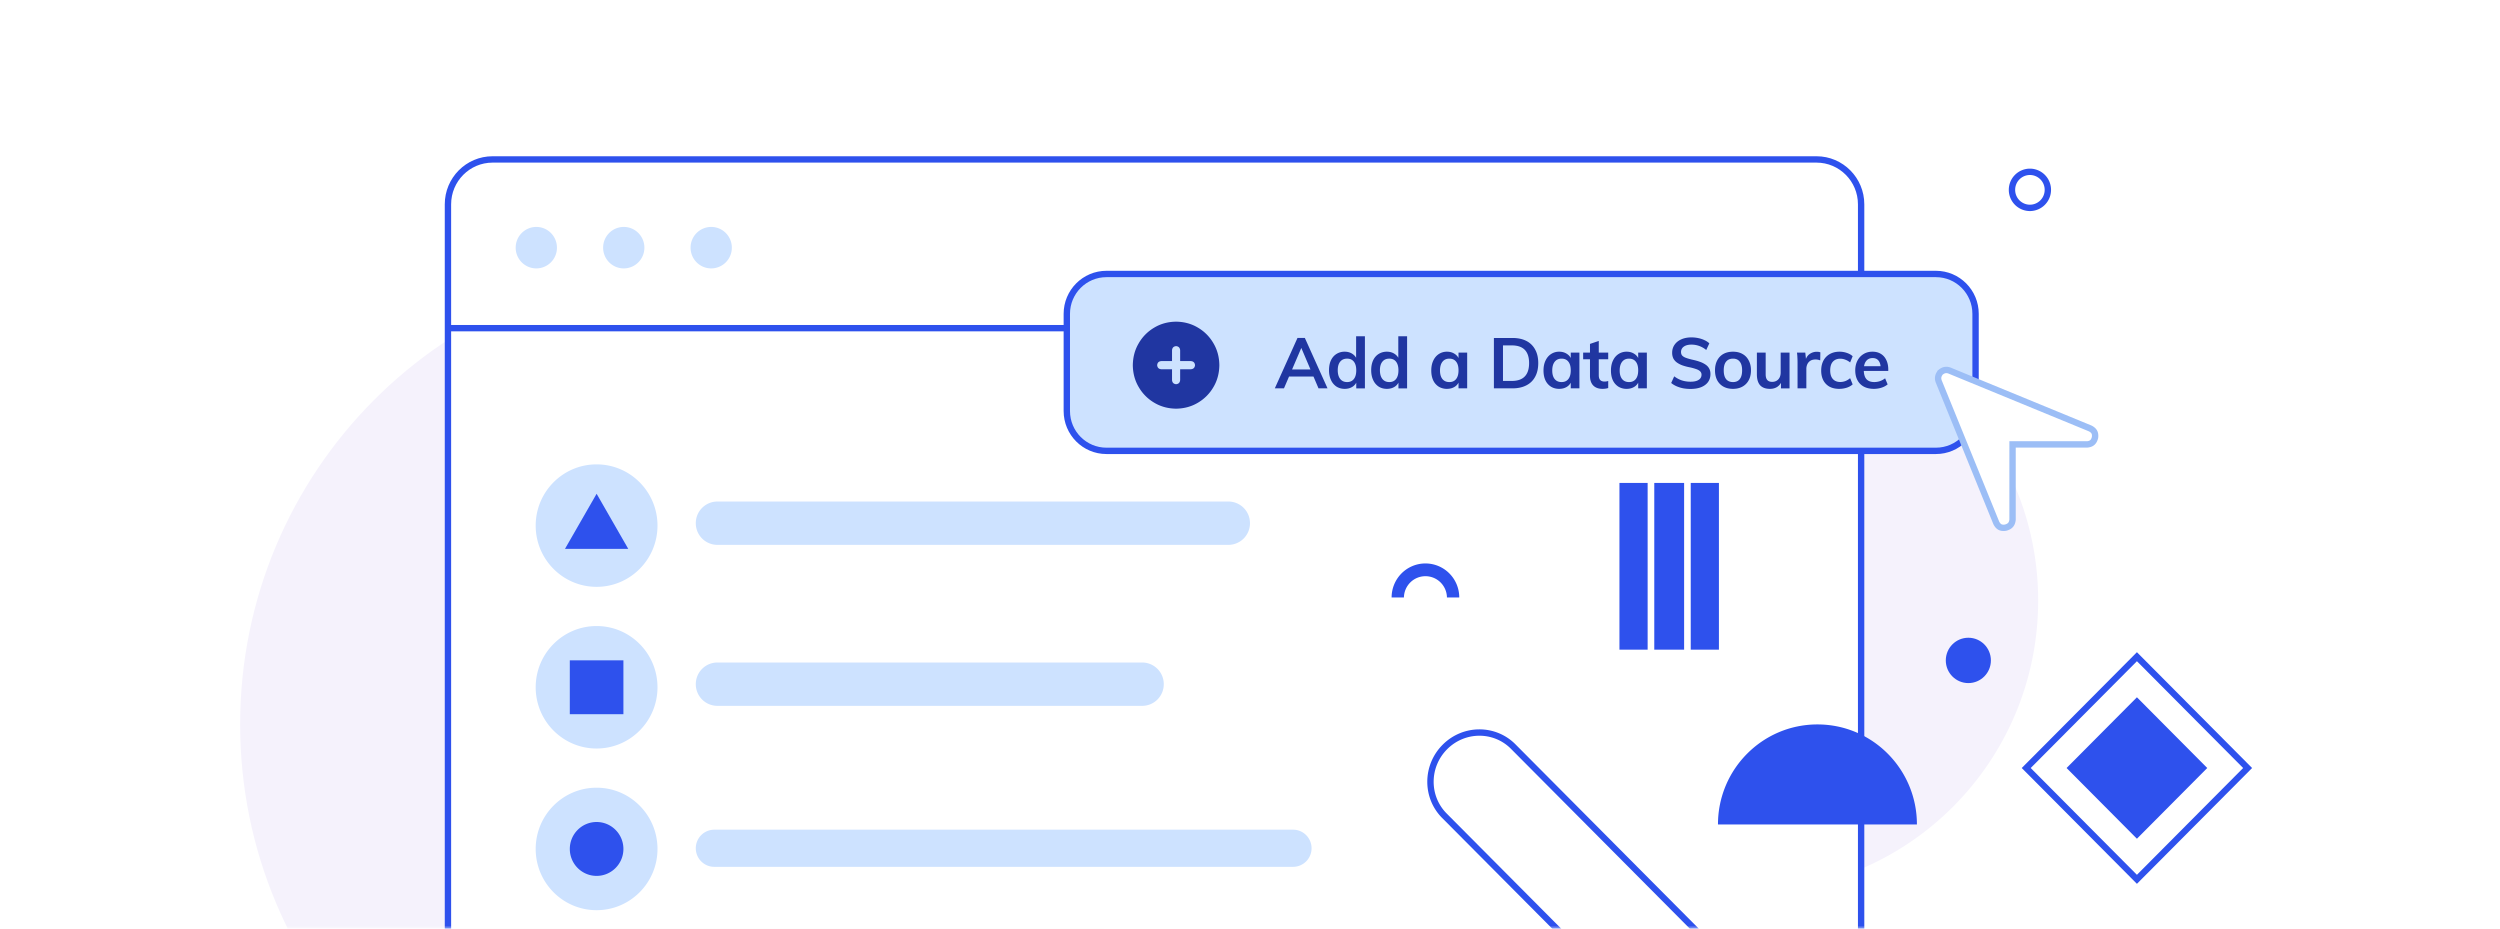 <svg xmlns="http://www.w3.org/2000/svg" width="393" height="146" fill="none"><mask id="a" width="393" height="146" x="0" y="0" maskUnits="userSpaceOnUse" style="mask-type:luminance"><path fill="#fff" d="M0 0h393v146H0V0Z"/></mask><g mask="url(#a)"><g filter="url(#b)"><path fill="#F5F2FC" d="M109.381 185.907c39.56 0 71.63-32.248 71.63-72.027 0-39.78-32.07-72.027-71.63-72.027-39.56 0-71.631 32.248-71.631 72.027s32.07 72.027 71.631 72.027Z"/></g><g filter="url(#c)"><path fill="#F5F2FC" d="M274.905 140.16c25.126 0 45.495-20.481 45.495-45.747 0-25.265-20.369-45.746-45.495-45.746-25.126 0-45.495 20.481-45.495 45.746 0 25.266 20.369 45.747 45.495 45.747Z"/></g><path fill="#fff" stroke="#2E51ED" d="M285.552 25.063H77.436c-3.876 0-7.018 3.16-7.018 7.057v153.787c0 3.897 3.142 7.056 7.018 7.056h208.116c3.875 0 7.017-3.159 7.017-7.056V32.12c0-3.897-3.142-7.057-7.017-7.057Z"/><path fill="#CDE2FF" d="M84.31 42.194a3.252 3.252 0 0 0 3.242-3.26c0-1.801-1.452-3.261-3.243-3.261a3.252 3.252 0 0 0-3.243 3.26c0 1.801 1.452 3.261 3.243 3.261ZM98.055 42.194a3.252 3.252 0 0 0 3.243-3.26c0-1.801-1.452-3.261-3.243-3.261a3.252 3.252 0 0 0-3.243 3.26c0 1.801 1.452 3.261 3.243 3.261ZM111.801 42.194a3.252 3.252 0 0 0 3.243-3.26c0-1.801-1.452-3.261-3.243-3.261a3.251 3.251 0 0 0-3.242 3.26c0 1.801 1.451 3.261 3.242 3.261Z"/><path stroke="#2E51ED" d="M70.66 51.587h220.7"/><path fill="#CDE2FF" stroke="#2E51ED" d="M304.329 43.07H173.933c-3.441 0-6.23 2.805-6.23 6.264v15.277c0 3.46 2.789 6.264 6.23 6.264h130.396c3.44 0 6.23-2.805 6.23-6.264V49.334c0-3.46-2.79-6.264-6.23-6.264Z"/><path fill="#CDE2FF" d="M103.358 82.626c0 5.317-4.287 9.626-9.574 9.626s-9.573-4.31-9.573-9.626S88.497 73 93.784 73c5.287 0 9.574 4.31 9.574 9.626ZM103.358 108.04c0 5.316-4.287 9.626-9.574 9.626s-9.573-4.31-9.573-9.626 4.286-9.626 9.573-9.626c5.287 0 9.574 4.31 9.574 9.626ZM93.784 143.08c5.287 0 9.574-4.31 9.574-9.626 0-5.317-4.287-9.627-9.574-9.627s-9.573 4.31-9.573 9.627c0 5.316 4.286 9.626 9.573 9.626ZM112.767 78.84h80.342a3.397 3.397 0 0 1 3.388 3.407 3.397 3.397 0 0 1-3.388 3.406h-80.342a3.397 3.397 0 0 1-3.388-3.406 3.397 3.397 0 0 1 3.388-3.407ZM112.767 104.147h66.79a3.397 3.397 0 0 1 3.388 3.406 3.397 3.397 0 0 1-3.388 3.407h-66.79a3.397 3.397 0 0 1-3.388-3.407 3.397 3.397 0 0 1 3.388-3.406ZM203.273 130.427h-90.99a2.912 2.912 0 0 0-2.904 2.92c0 1.612 1.3 2.92 2.904 2.92h90.99a2.912 2.912 0 0 0 2.904-2.92c0-1.613-1.3-2.92-2.904-2.92Z"/><path fill="#2036A1" d="M201.838 61.05h-1.439l3.564-7.922h1.161l3.564 7.922h-1.417l-2.899-6.809h.388l-2.922 6.81Zm.133-1.859.542-1.111h4.017l.52 1.112h-5.079Zm12.593 1.86h-1.361v-1.425l.133.2c-.114.401-.37.745-.719.968-.347.223-.756.334-1.229.334-.487 0-.918-.118-1.295-.356a2.44 2.44 0 0 1-.862-1.035c-.208-.444-.31-.96-.31-1.546 0-.586.099-1.098.298-1.536.207-.438.499-.775.874-1.013.389-.24.839-.364 1.295-.356.473 0 .882.12 1.229.356.354.238.594.557.719.957l-.155.168V52.86h1.383v8.19Zm-2.799-.99c.457 0 .811-.16 1.062-.48.25-.319.376-.774.376-1.368 0-.586-.126-1.038-.376-1.358-.251-.319-.605-.478-1.062-.478-.465 0-.827.16-1.085.478-.258.312-.387.758-.387 1.336 0 .593.129 1.053.387 1.38.258.326.62.49 1.085.49Zm9.43.99h-1.361v-1.425l.133.2a1.708 1.708 0 0 1-.72.968c-.347.223-.757.334-1.228.334-.487 0-.919-.118-1.295-.356a2.445 2.445 0 0 1-.864-1.035c-.206-.444-.309-.96-.309-1.546 0-.586.099-1.098.299-1.536.206-.438.497-.775.874-1.013.389-.24.838-.364 1.295-.356.471 0 .881.12 1.228.356.354.238.594.557.72.957l-.155.168V52.86h1.383v8.19Zm-2.801-.99c.458 0 .813-.16 1.063-.48.251-.319.377-.774.377-1.368 0-.586-.126-1.038-.377-1.358-.25-.319-.605-.478-1.063-.478-.464 0-.825.16-1.084.478-.258.312-.387.758-.387 1.336 0 .593.129 1.053.387 1.38.259.326.62.49 1.084.49Zm9.07 1.067a2.44 2.44 0 0 1-1.295-.344 2.372 2.372 0 0 1-.874-1.003c-.199-.437-.299-.949-.299-1.535 0-.593.104-1.11.311-1.546.206-.445.494-.79.862-1.035a2.27 2.27 0 0 1 1.295-.379c.473 0 .882.12 1.229.356.354.23.593.553.719.969l-.133.078V55.43h1.361v5.62h-1.361v-1.269l.133.045a1.706 1.706 0 0 1-.719.967c-.347.223-.756.334-1.229.334Zm.377-1.068c.457 0 .811-.16 1.062-.478.251-.32.376-.772.376-1.358 0-.6-.125-1.057-.376-1.369-.251-.319-.605-.478-1.062-.478-.466 0-.827.163-1.085.49-.259.326-.387.786-.387 1.38 0 .578.128 1.027.387 1.345.258.312.619.468 1.085.468Zm6.999.99v-7.922h2.9c.863 0 1.598.155 2.203.467a3.186 3.186 0 0 1 1.383 1.358c.324.585.487 1.294.487 2.125 0 .838-.163 1.554-.487 2.147a3.173 3.173 0 0 1-1.395 1.358c-.605.312-1.335.467-2.191.467h-2.9Zm1.428-1.168h1.383c.907 0 1.587-.233 2.037-.7.457-.468.685-1.168.685-2.104 0-1.855-.907-2.782-2.722-2.782h-1.383v5.586Zm8.84 1.246c-.487 0-.919-.115-1.295-.344a2.353 2.353 0 0 1-.874-1.003c-.2-.437-.3-.949-.3-1.535 0-.593.104-1.11.31-1.546.207-.445.495-.79.864-1.035a2.265 2.265 0 0 1 1.295-.379c.471 0 .881.12 1.228.356.354.23.594.553.719.969l-.133.078V55.43h1.362v5.62h-1.362v-1.269l.133.045a1.702 1.702 0 0 1-.719.967c-.347.223-.757.334-1.228.334Zm.375-1.068c.458 0 .813-.16 1.063-.478.251-.32.376-.772.376-1.358 0-.6-.125-1.057-.376-1.369-.25-.319-.605-.478-1.063-.478-.464 0-.825.163-1.084.49-.258.326-.387.786-.387 1.38 0 .578.129 1.027.387 1.345.259.312.62.468 1.084.468Zm3.388-3.583V55.43h3.94v1.046h-3.94Zm3.94 3.416v1.102c-.143.05-.291.085-.442.1a2.93 2.93 0 0 1-.454.033c-.628 0-1.114-.178-1.461-.534-.34-.355-.509-.867-.509-1.535v-4.996l1.383-.467v5.396c0 .253.041.452.122.6a.7.7 0 0 0 .32.302c.141.059.296.088.466.088.096 0 .188-.007.276-.022.089-.015.189-.037.299-.067Zm2.898 1.236a2.428 2.428 0 0 1-1.294-.345 2.353 2.353 0 0 1-.874-1.003c-.2-.437-.299-.949-.299-1.535 0-.593.103-1.11.31-1.546.206-.445.494-.79.863-1.035a2.262 2.262 0 0 1 1.294-.379c.473 0 .882.12 1.229.356.354.23.594.553.719.969l-.133.078V55.43h1.361v5.62h-1.361v-1.269l.133.045c-.114.4-.37.744-.719.967-.347.223-.756.335-1.229.335Zm.377-1.069c.458 0 .811-.16 1.063-.478.25-.32.375-.772.375-1.358 0-.6-.125-1.057-.375-1.369-.252-.319-.605-.478-1.063-.478-.465 0-.827.163-1.084.49-.259.326-.388.786-.388 1.38 0 .578.129 1.027.388 1.345.257.312.619.468 1.084.468Zm9.667 1.08c-.406 0-.793-.034-1.162-.1a5.123 5.123 0 0 1-1.04-.323 3.643 3.643 0 0 1-.841-.512l.476-1.046c.398.296.803.512 1.217.645.413.134.867.201 1.361.201.546 0 .967-.097 1.262-.29a.912.912 0 0 0 .453-.812.706.706 0 0 0-.199-.512c-.133-.14-.332-.26-.598-.356a8.391 8.391 0 0 0-.984-.278 8.39 8.39 0 0 1-1.229-.322 3.535 3.535 0 0 1-.885-.468 1.841 1.841 0 0 1-.542-.634 2.083 2.083 0 0 1-.178-.891c0-.467.126-.883.377-1.246.251-.364.601-.645 1.051-.847.457-.206.992-.311 1.605-.311.369 0 .726.038 1.073.112.354.074.679.182.974.323.295.133.549.3.763.5l-.487 1.047a3.627 3.627 0 0 0-2.312-.847c-.509 0-.911.105-1.206.312a1 1 0 0 0-.443.868c0 .215.059.394.177.535.125.14.313.259.565.355.257.097.585.194.984.29.458.096.864.207 1.218.334.325.108.634.261.918.456.251.17.439.378.565.623.133.237.198.523.198.856 0 .476-.125.89-.375 1.247-.252.348-.613.62-1.085.813-.465.184-1.022.278-1.671.278Zm6.679-.012c-.583 0-1.088-.118-1.517-.356a2.452 2.452 0 0 1-.974-1.002c-.228-.438-.342-.956-.342-1.557 0-.594.114-1.11.342-1.547.216-.431.556-.787.974-1.023.429-.238.934-.357 1.517-.357.568 0 1.062.12 1.483.356.428.238.756.579.984 1.024.237.439.355.954.355 1.547 0 .6-.118 1.12-.355 1.557a2.421 2.421 0 0 1-.984 1.003c-.421.236-.915.355-1.483.355Zm0-1.068c.457 0 .807-.152 1.051-.457.251-.311.377-.774.377-1.39 0-.608-.126-1.065-.377-1.368-.244-.312-.594-.468-1.051-.468-.465 0-.827.156-1.085.468-.251.303-.376.759-.376 1.368 0 .616.125 1.08.376 1.391.251.304.613.456 1.085.456Zm5.807 1.068c-.685 0-1.202-.189-1.549-.567-.34-.386-.509-.964-.509-1.736v-3.394h1.383v3.405c0 .409.085.709.255.901.169.193.424.29.764.29.405 0 .729-.134.973-.4.243-.268.365-.623.365-1.07v-3.126h1.395v5.62h-1.35v-1.158l.144-.01c-.163.407-.407.719-.731.934-.324.208-.705.311-1.14.311Zm4.335-.078v-4.027c0-.26-.007-.524-.022-.79a6.932 6.932 0 0 0-.067-.802h1.306l.155 1.447-.155-.078c.096-.497.314-.872.654-1.124a1.88 1.88 0 0 1 1.151-.378c.11 0 .213.007.309.021.096.016.181.037.255.068l-.022 1.268a1.866 1.866 0 0 0-.73-.144c-.332 0-.605.066-.819.2a1.3 1.3 0 0 0-.476.545 1.762 1.762 0 0 0-.155.757v3.037h-1.384Zm6.539.078c-.583 0-1.089-.115-1.517-.344a2.443 2.443 0 0 1-.973-1.003c-.221-.437-.332-.949-.332-1.535 0-.593.118-1.112.354-1.557a2.52 2.52 0 0 1 1.007-1.036c.435-.244.944-.367 1.527-.367.391 0 .772.064 1.14.19.376.126.683.3.919.523l-.399.979a2.573 2.573 0 0 0-.752-.434 2.176 2.176 0 0 0-.798-.156c-.487 0-.874.156-1.161.467-.281.312-.42.768-.42 1.369 0 .594.139 1.046.42 1.358.281.311.672.467 1.173.467.258 0 .52-.049.786-.144.265-.104.516-.256.752-.458l.399.98a2.557 2.557 0 0 1-.941.523c-.383.12-.782.18-1.184.178Zm7.623-.7a2.893 2.893 0 0 1-.984.522 3.949 3.949 0 0 1-1.174.178c-.605 0-1.128-.115-1.571-.344A2.39 2.39 0 0 1 292 59.78c-.236-.437-.355-.956-.355-1.557 0-.578.116-1.086.344-1.524.229-.445.546-.79.952-1.035.405-.253.874-.379 1.405-.379.517 0 .959.115 1.328.346.369.222.653.545.852.967.207.424.31.925.31 1.503v.211h-3.973l.011-.745h3.143l-.376.378c.007-.542-.099-.953-.321-1.236-.214-.282-.528-.422-.941-.422-.442 0-.785.16-1.029.479-.243.311-.365.759-.365 1.346 0 .668.137 1.161.41 1.48.273.31.686.466 1.239.466.303 0 .598-.047.885-.143.295-.104.572-.254.819-.445l.398.957Zm-118.658-3.024c.018-1.282.327-2.431.93-3.445a6.757 6.757 0 0 1 2.444-2.459c1.01-.605 2.152-.918 3.428-.934 1.275.016 2.418.329 3.428.934a6.758 6.758 0 0 1 2.444 2.458c.602 1.015.913 2.164.93 3.446-.017 1.283-.328 2.432-.93 3.447a6.76 6.76 0 0 1-2.444 2.459c-1.01.605-2.153.916-3.428.934-1.276-.018-2.418-.33-3.428-.934a6.756 6.756 0 0 1-2.444-2.46c-.603-1.014-.912-2.164-.93-3.446Zm6.802 2.993c.389-.036.602-.25.638-.642v-1.71h1.7c.39-.035.603-.248.638-.64-.035-.392-.248-.606-.638-.641h-1.7v-1.71c-.036-.393-.249-.606-.638-.643-.39.037-.602.25-.638.643v1.71h-1.701c-.389.035-.602.249-.636.64.034.392.247.606.636.642h1.701v1.71c.036.391.248.605.638.641Z"/><path fill="#fff" stroke="#9CBEF6" d="M316.374 70.59v-.73h11.753c.367-.035.612-.146.782-.296.171-.149.324-.385.423-.763.057-.393.004-.669-.103-.871-.108-.206-.308-.41-.674-.59l-22.086-9.085a1.348 1.348 0 0 0-.742-.076c-.209.043-.436.149-.68.355a1.55 1.55 0 0 0-.353.684c-.043.217-.027.46.076.746l9.035 22.208c.178.368.382.57.586.678.203.107.477.162.869.102.399-.1.647-.26.805-.442.157-.18.273-.44.309-.83V70.59Z"/><path stroke="#2E51ED" d="m335.925 103.233-17.402 17.498 17.402 17.498 17.402-17.498-17.402-17.498Z"/><path fill="#2E51ED" d="M309.424 107.382c-1.958 0-3.545-1.596-3.545-3.564 0-1.969 1.587-3.565 3.545-3.565s3.545 1.596 3.545 3.565c0 1.968-1.587 3.564-3.545 3.564Z"/><path stroke="#2E51ED" d="M319.103 32.679a2.827 2.827 0 0 1-2.819-2.835 2.827 2.827 0 0 1 2.819-2.834 2.827 2.827 0 0 1 2.819 2.834 2.827 2.827 0 0 1-2.819 2.835ZM262.727 164.096c2.942 2.959 7.753 2.939 10.745-.07 2.992-3.008 3.012-7.846.069-10.804l-35.665-35.862c-2.942-2.959-7.752-2.939-10.744.07-2.992 3.008-3.013 7.846-.07 10.804l35.665 35.862Z"/><path fill="#2E51ED" fill-rule="evenodd" d="m335.925 109.612-11.057 11.118 11.057 11.118 11.057-11.118-11.057-11.118Zm-65.71-33.692h-4.431v26.206h4.431V75.92Zm-5.472 0h-4.691v26.206h4.691V75.92Zm-5.734 0h-4.431v26.206h4.431V75.92Zm26.694 37.96c8.636 0 15.637 7.04 15.637 15.723h-31.274c0-8.683 7.001-15.723 15.637-15.723Zm-65.005-19.96a3.406 3.406 0 0 1 1.01-2.367 3.371 3.371 0 0 1 4.741 0 3.41 3.41 0 0 1 1.01 2.367h1.936c0-1.418-.56-2.778-1.557-3.78a5.303 5.303 0 0 0-3.76-1.566c-1.41 0-2.762.563-3.759 1.566a5.361 5.361 0 0 0-1.557 3.78h1.936Zm-122.7 9.884h-8.424v8.471H98v-8.471ZM93.788 77.62v.002l-4.975 8.662h9.95l-4.974-8.662-.001-.002Zm4.212 55.834c0 2.339-1.886 4.236-4.212 4.236-2.327 0-4.213-1.897-4.213-4.236 0-2.34 1.886-4.236 4.213-4.236 2.326 0 4.212 1.896 4.212 4.236Z" clip-rule="evenodd"/></g><defs><filter id="b" width="223.262" height="224.053" x="-2.25" y="1.853" color-interpolation-filters="sRGB" filterUnits="userSpaceOnUse"><feFlood flood-opacity="0" result="BackgroundImageFix"/><feBlend in="SourceGraphic" in2="BackgroundImageFix" result="shape"/><feGaussianBlur result="effect1_foregroundBlur_3603_11537" stdDeviation="20"/></filter><filter id="c" width="210.988" height="211.493" x="169.41" y="-11.333" color-interpolation-filters="sRGB" filterUnits="userSpaceOnUse"><feFlood flood-opacity="0" result="BackgroundImageFix"/><feBlend in="SourceGraphic" in2="BackgroundImageFix" result="shape"/><feGaussianBlur result="effect1_foregroundBlur_3603_11537" stdDeviation="30"/></filter></defs></svg>
